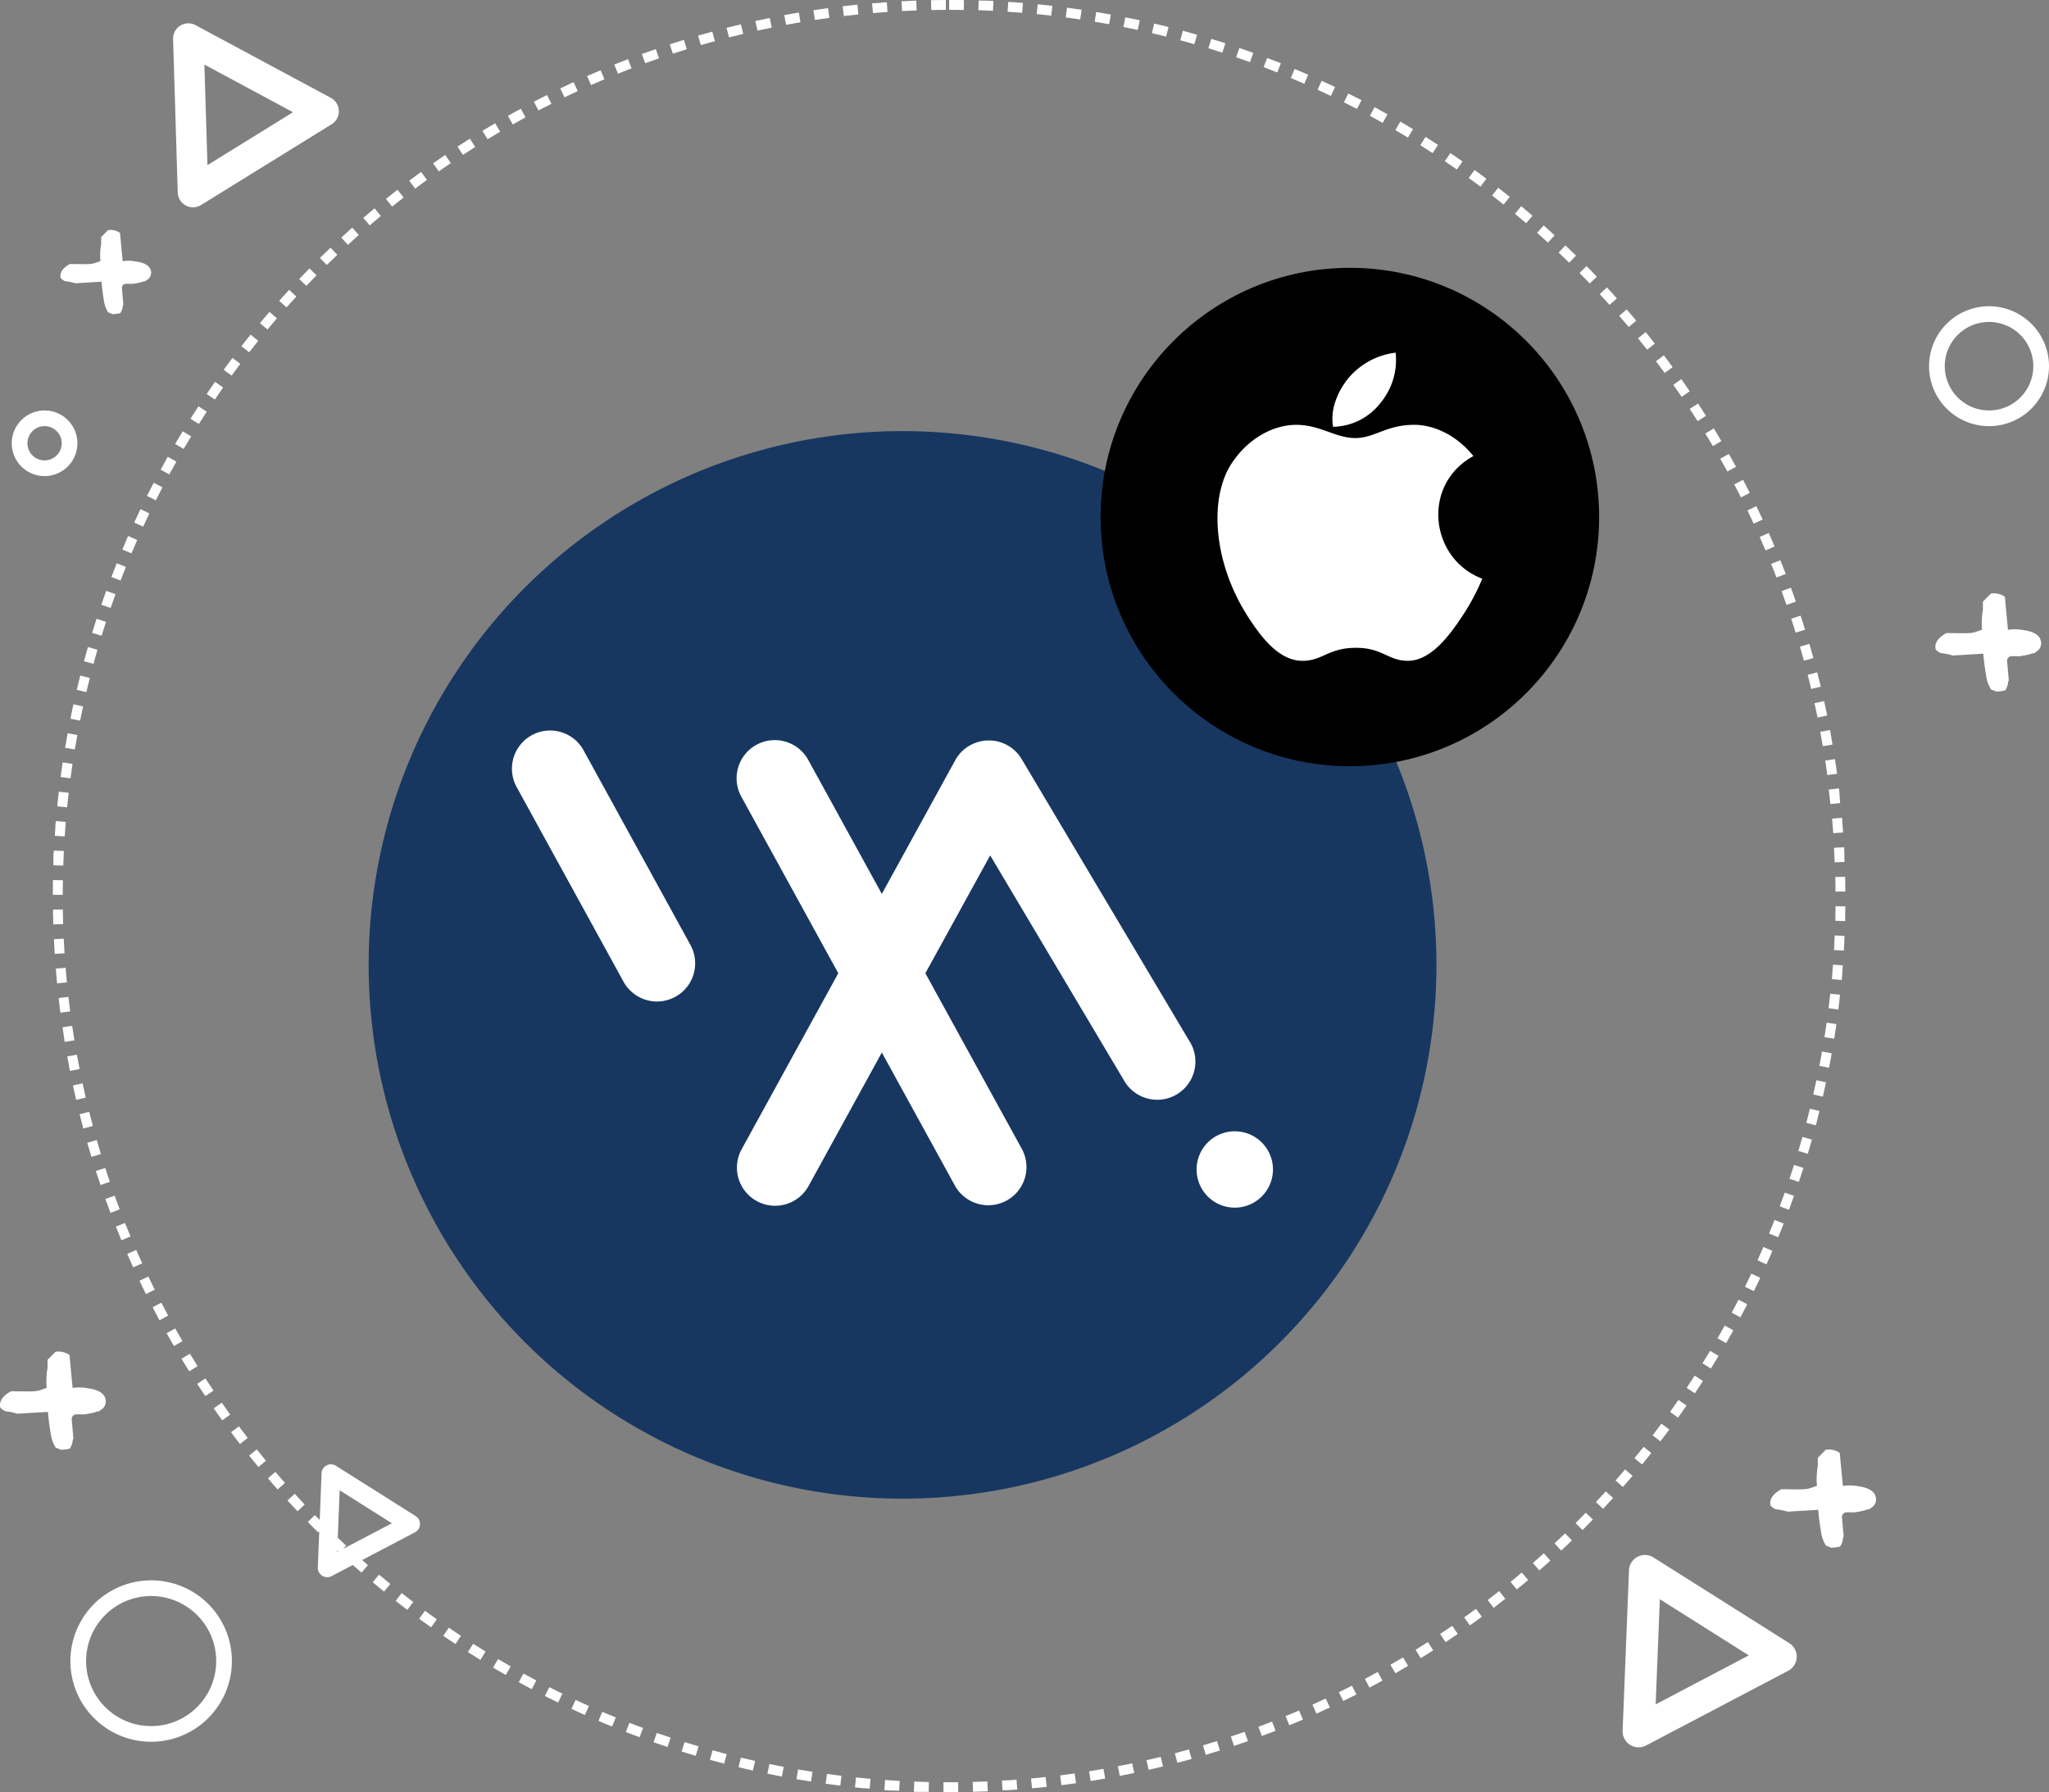 <svg xmlns="http://www.w3.org/2000/svg" width="416.074" height="364" viewBox="0 0 416.074 364"><rect x="0" y="0" width="416.074" height="364" fill="#808080" stroke="none"/><g transform="translate(-1225.26 -233)"><path d="M182,0h1.185c.025,0,.041,0,.066,0,.582,0,1.171.011,1.752.02l-.032,2C183.986,2.008,182.986,2,182,2V0Zm6,.1.558.019h.008l.089,0h0l.18.007.09,0h.016l.176.007.089,0h.019l.078,0h.01l.091,0h0l.086,0h.016l.077,0h.011l.183.008h0l.089,0h.008q.559.024,1.118.051l-.1,2c-.982-.048-1.979-.088-2.963-.12Zm5.993.292.093.006h0l.089.006h.006l.089.006h.018l.061,0,.043,0,.036,0,.051,0h.014q1.221.083,2.44.182l.049,0L196.824,2.6c-.981-.08-1.976-.153-2.959-.217Zm5.978.487.042,0,.027,0,.06.006h.01q1.426.141,2.846.3l-.228,1.987c-.978-.112-1.972-.218-2.953-.314Zm5.963.684q.882.116,1.762.24h.006l.088.012h0l.179.026.012,0,.082.012h.006l.831.121-.293,1.978c-.973-.144-1.961-.282-2.937-.41Zm5.935.879.016,0,.045.007q1.45.24,2.9.5l-.358,1.968c-.968-.176-1.952-.347-2.923-.508Zm5.9,1.075c.411.082.836.168,1.246.253l.014,0,.056.012.027.006.05.01.072.015.032.007.053.011.03.006.064.013.018,0,.177.037h0q.55.115,1.1.234l-.423,1.955c-.962-.208-1.94-.412-2.906-.6l.391-1.961Zm5.865,1.27c.527.123,1.06.251,1.585.378l.021.005.052.013.034.008.07.017.048.012.033.008.056.014.023.006.173.043h0l.815.2-.488,1.94c-.954-.24-1.924-.475-2.882-.7l.456-1.947Zm5.818,1.464q1.45.391,2.891.8l-.552,1.922c-.946-.272-1.908-.539-2.859-.8ZM235.221,7.9l.715.22.006,0,.078.024.013,0,.168.052.017.005.065.02.023.007.075.023.005,0,.08.025.025.008.057.018.027.008.069.022.014,0,.074.023.029.009.052.016.031.01.069.022.019.006.067.021.032.01.051.016.031.01.067.021.03.01.055.018.037.012.04.013.042.013.032.01.087.028.023.007.053.017.02.006.484.156-.616,1.9c-.937-.3-1.889-.6-2.83-.89Zm5.709,1.847q.663.227,1.325.459l.008,0,.166.058.022.008.056.02.031.011.049.017.069.025.027.009.052.019.019.007c.334.118.673.24,1.006.36l-.679,1.881c-.926-.334-1.867-.665-2.8-.983Zm5.643,2.035.014.005.064.025.011,0,.078.03.022.008.063.024.017.007.165.063.01,0,.078.03.005,0,.171.066,0,0,.522.2h0l.258.1.006,0,.17.066.007,0,.072.028.017.007.159.062.024.009.055.022.027.011.06.023.041.016.049.019.038.015.034.014.045.018.017.007.106.042.01,0,.062.024h0l.311.124-.741,1.858c-.915-.365-1.845-.727-2.766-1.076Zm5.574,2.222.815.343.018.007.053.022.016.007.1.041.023.01.045.019.032.013.042.018.042.018.058.025.041.017.039.017.038.016.038.016.068.029.035.015.039.017.039.017.037.016.039.017.065.028.042.018.031.013.046.02.022.01.17.073.009,0,.721.314-.8,1.832c-.9-.395-1.819-.787-2.727-1.167l.771-1.845Zm5.5,2.406q1.365.625,2.718,1.271l-.862,1.8c-.888-.424-1.793-.847-2.688-1.257ZM263.056,19c.35.174.7.352,1.051.528l.017.009.046.023.029.015.041.021.065.033.029.015.048.024.029.014.058.029.015.008.076.039.014.007.066.034.013.007.159.081.005,0,.077.039.006,0,.161.083.009,0,.075.039,0,0,.159.082.012.006.07.036.01.005.077.04.014.007.06.031.025.013.054.028.022.011.067.035.012.006-.921,1.775c-.874-.454-1.764-.906-2.645-1.345l.892-1.79Zm5.326,2.764c.878.474,1.759.959,2.627,1.448l-.98,1.744c-.858-.482-1.733-.964-2.6-1.432l.951-1.76Zm5.23,2.938.318.186.009.006.15.088.019.011.056.033.021.012.069.041.023.014.047.027.032.019.039.023.035.02.061.036.042.025.024.014.047.028.014.008.167.1h0c.472.28.936.559,1.405.843l-1.037,1.71c-.842-.51-1.7-1.021-2.55-1.517Zm5.131,3.11c.43.271.867.548,1.295.822h0l.166.107.012.008.052.033,0,0,.111.071h0l.05.032.016.01.154.1.014.009.048.031.016.011.152.1.016.01.049.032.01.006.161.1.008.005.191.125-1.092,1.675c-.825-.538-1.665-1.076-2.5-1.6l1.065-1.693Zm5.026,3.277.032.021.023.016.04.027.034.023.045.031.05.034.027.018.046.032.022.015.069.047,0,0,.067.046.015.011.063.043.008.005.074.05.007,0,.066.045.012.008.147.1.007,0,.066.045.011.008.144.1.015.01.058.04.015.011.069.047.016.011.052.036L285.1,32l.046.031.026.018.06.042.035.024.03.021.039.027.022.015.095.065h0l.053.036.007,0,.728.507-1.147,1.639c-.807-.565-1.629-1.13-2.445-1.681Zm4.915,3.44c.443.321.891.649,1.331.974h0l.219.162h0q.433.321.863.643l-1.2,1.6c-.788-.591-1.591-1.183-2.388-1.761Zm4.8,3.6q1.185.92,2.355,1.859l-1.252,1.56c-.768-.616-1.551-1.235-2.329-1.838Zm4.679,3.755q.791.656,1.574,1.321l.01.008.065.055.021.017.038.033.038.032.015.013.533.456-1.3,1.518c-.747-.641-1.51-1.285-2.268-1.914Zm4.553,3.907.183.162,0,0,.046.041.017.015.058.052.037.033.024.021.043.038.018.016.13.116.008.007.552.5,0,0,.2.182.013.012.054.049.012.011.061.055.02.018.04.037.026.024.038.035.047.042.029.026.038.035.018.016.512.468-1.351,1.474c-.726-.665-1.467-1.334-2.2-1.987l1.327-1.5Zm4.423,4.054.012.012.052.049.006.005q1.054,1,2.091,2.015l-1.4,1.429c-.7-.689-1.423-1.381-2.137-2.058Zm4.288,4.2.414.421.017.018.042.043.046.046.019.02.046.047.011.011q.752.768,1.5,1.545l-1.445,1.383c-.681-.711-1.377-1.427-2.069-2.127l1.422-1.406Zm4.148,4.335q1.019,1.1,2.02,2.218l-1.49,1.335c-.657-.733-1.329-1.471-2-2.194Zm4,4.469q.366.422.729.846l.009.01.057.066h0l.055.064.018.021.037.043.02.023.043.05.03.036.029.034.028.033.024.029.029.034.018.021.06.07.017.02.035.042.01.012.121.143.007.008c.191.226.381.45.571.677l-1.533,1.285c-.633-.754-1.28-1.514-1.925-2.258Zm3.855,4.6q.925,1.141,1.832,2.3h0l.038.048-1.574,1.234c-.607-.775-1.23-1.555-1.85-2.32l1.553-1.26Zm3.7,4.722,0,.006.047.063.019.026.028.038.026.034.021.028.061.081.006.008.036.047.009.012.16.212h0c.205.273.408.545.612.819l0,.006.112.151.012.017.032.043.016.022.05.067.023.031.023.032.029.039.019.026.048.065.006.009.046.062.01.013.328.446-1.613,1.182c-.582-.794-1.178-1.595-1.773-2.379Zm3.545,4.84.008.012.039.055.009.012.048.068.014.019.037.053.013.019.048.069v0l.047.067.013.018.04.056.01.015.049.07.007.01.041.059.014.02.04.057.009.013.048.069.011.016.039.056.012.018.1.14.011.016.039.056.011.016.049.07.005.008.044.063.012.017.044.063,0,.007.051.073,0,.007.046.067.007.01.1.148,0,0,.051.074v0q.266.385.53.772L330.742,80.6c-.555-.813-1.125-1.633-1.694-2.437Zm3.384,4.954q.232.352.462.7h0l.1.156,0,0,.046.071.006.009.1.148.008.012.042.065.006.01.1.148.008.013.044.068,0,.005.05.077v0l.046.071.007.011.1.151,0,.005.046.071,0,.007.1.152,0,.007.046.071,0,.005.049.077,0,0,.042.066.013.02.036.056.011.017.043.067.018.028.025.039.023.036.016.024.024.038-1.688,1.073c-.528-.831-1.071-1.669-1.612-2.491Zm3.219,5.063.328.538,0,.005.027.044.017.027.025.041.022.037.031.051.027.044.018.03.029.048.014.023.042.07.008.013.037.062.009.016.041.069,0,.005.047.078,0,0,.044.072.005.009.094.156v0l.287.479,0,0,.094.158,0,0,.044.074,0,.008.09.152.01.017.034.058.012.02.042.07.012.02.028.048.009.016-1.722,1.017c-.5-.848-1.015-1.7-1.53-2.542l1.705-1.045Zm3.05,5.166q.208.365.414.732l0,.005.041.073,0,.008.043.077,0,.008.036.064.013.023.032.057.01.017.04.071.013.024.027.049.016.029.028.05.017.03.034.061.015.028.026.046.015.028.039.07.005.01.036.066.011.019.035.063.006.011.044.079h0l.044.08,0,0q.2.368.406.738l-1.755.96c-.472-.864-.958-1.736-1.445-2.592Zm2.879,5.265.017.032.006.012c.352.67.695,1.333,1.039,2.008l0,.006.025.05.014.028.019.038.036.072,0,.009.038.075,0,0,.168.333-1.786.9c-.443-.879-.9-1.766-1.358-2.637Zm2.7,5.356.1.2.014.029.018.038.023.047.012.026.036.074.007.014.034.07,0,.008q.505,1.052,1,2.112l0,.01.032.068.005.012-1.814.841c-.414-.893-.842-1.8-1.271-2.682l1.8-.871Zm2.524,5.443q.228.514.453,1.029h0l.072.166.008.018.025.059.011.026.024.055.019.045.019.045.019.044.012.028.021.049,0,.009.078.182v0c.1.233.2.464.3.7h0l.027.063h0l.052.122,0,.006.021.049.012.028.012.027-1.841.781c-.384-.906-.781-1.822-1.181-2.721Zm2.342,5.524q.28.691.554,1.385l.005.013.064.162.007.019.024.061.009.024.024.061.008.021.028.07.013.033.017.044.014.037.019.047.021.055.016.042.016.042.013.035.016.042.014.035.029.074.013.033.017.043.013.033.017.044.016.041.025.065.013.035.016.042.014.037.015.04.026.068,0,.009-1.866.719c-.354-.918-.721-1.847-1.09-2.759Zm2.157,5.6.013.036.007.02.018.049.014.039.019.051.021.059.009.024.023.063.006.016.062.17v0q.191.528.38,1.057h0l.062.175v0l.029.082,0,.009.06.168,0,.013.024.069.006.018.028.081h0l.028.08.008.024.02.058.009.025.025.07.008.022.022.064.01.029.019.053.01.027.027.076.006.018.021.061,0,.013-1.889.657c-.323-.93-.659-1.87-1-2.794l1.878-.688Zm1.971,5.668.005.017.017.053.009.028.025.076.008.025.017.053.011.034.015.046.011.035.024.072.01.029.016.049.012.035.015.047.011.033.024.073.01.032.016.048.011.034.016.049.01.031.024.074.009.028.017.051.011.033.018.055.008.024.025.077.007.023.019.059.008.025.02.064.006.017.026.081,0,.015.022.068.006.02.054.168,0,.006.026.081,0,.008.084.264h0q.113.357.224.715l-1.91.594c-.292-.94-.6-1.89-.9-2.825l1.9-.625Zm1.781,5.728q.421,1.439.819,2.887l-1.928.53c-.261-.95-.534-1.91-.81-2.855Zm1.59,5.785q.373,1.451.723,2.911l-1.945.466c-.229-.957-.47-1.926-.715-2.879Zm1.4,5.836q.325,1.462.625,2.933l-1.959.4c-.2-.964-.405-1.94-.619-2.9Zm1.2,5.877.068.363,0,.008.031.17.006.035.008.044.008.043.006.033.032.174,0,.019.011.058,0,.016.034.189,0,.015.011.06,0,.015.033.185,0,.021.01.053,0,.027.009.052h0l.021.117.006.032.008.045.007.038.008.043.009.054.01.054.008.048.006.037.009.049.006.034.011.061.008.044.01.055.006.035.009.05.006.035.01.056.008.047.009.055.007.041.007.041.008.044.005.032.031.182v.008l.006.037-1.972.336c-.165-.971-.341-1.954-.522-2.922Zm1.007,5.915.027.179,0,.021.009.057.006.04.005.033q.2,1.316.38,2.638l-1.982.27c-.133-.975-.276-1.963-.425-2.936Zm.811,5.945q.022.184.044.368v.006l.021.176,0,.027.006.055,0,.036.005.046,0,.04.008.073.005.044,0,.038.005.045,0,.038.005.045,0,.031.01.092,0,.03.005.048,0,.036.005.046,0,.038.008.071.005.045,0,.042,0,.043,0,.041.005.046,0,.036.009.077,0,.033.006.051,0,.036.006.051,0,.033.009.078,0,.03.006.053,0,.039,0,.042,0,.044,0,.035.011.1,0,.017.006.061,0,.015c.018.167.035.336.053.5l-1.989.205c-.1-.979-.212-1.972-.329-2.949Zm.615,5.967q.04.465.078.931v.005l.014.176,0,.036,0,.043,0,.048,0,.024c.046.577.089,1.15.129,1.728l-2,.14c-.069-.983-.147-1.979-.232-2.96Zm.42,5.986c.018.327.034.658.05.986h0l0,.072h0l.01.2v.021l0,.055v.029l0,.05,0,.037,0,.076,0,.045,0,.039,0,.047,0,.038,0,.054v.031l0,.079,0,.035,0,.049,0,.039,0,.045,0,.042,0,.037,0,.1v.012l0,.063v.015q.014.346.027.693l-2,.075c-.037-.984-.082-1.981-.135-2.963Zm.224,6c0,.2.008.41.012.612,0,0,0,0,0,0v.31c0,.006,0,.016,0,.023v.076c0,.006,0,0,0,.008q.015.982.02,1.967l-2,.01c0-.985-.018-1.983-.039-2.967l2-.042Zm-1.97,5.982,2,.022q-.012,1.03-.035,2.057v.011l0,.084v.006l0,.181v.013l0,.074v.018l0,.084v0l0,.093v0l0,.086v.014l0,.08v.009q0,.092,0,.184l-2-.055C361.958,186.045,361.977,185.047,361.988,184.062Zm-.163,5.932,2,.087c-.01.237-.02.457-.032.694v.019l0,.058v.027l0,.073,0,.057v.03l0,.063v.021q-.048.979-.107,1.956l-2-.12C361.731,191.976,361.783,190.978,361.826,189.994Zm-.356,5.923,1.994.152-.01.134,0,.028,0,.048,0,.044,0,.037-.006.08,0,.02-.005.067,0,.024-.005.066,0,.021-.014.172,0,.024-.005.063,0,.026-.005.065,0,.022-.007.08,0,.035,0,.047,0,.044,0,.035,0,.05v0c-.049.589-.1,1.167-.155,1.754l-1.991-.185C361.311,197.894,361.395,196.9,361.47,195.917Zm-.549,5.91,1.988.218q-.041.371-.083.741v.01l-.031.269v.013l-.009.077,0,.013-.021.178v.011l-.009.08v.01l-.032.272v.005q-.077.65-.159,1.3l-1.984-.25C360.7,203.8,360.813,202.806,360.921,201.827Zm-.743,5.886,1.98.283v0l-.025.176,0,.024-.008.058,0,.032-.008.053-.008.053-.008.053-.007.049,0,.03-.008.053,0,.022q-.149,1.017-.309,2.029v.009l-.028.178-.006.037-.007.041-.007.046,0,.023-1.975-.316C359.889,209.676,360.038,208.689,360.177,207.714Zm-.937,5.859,1.969.348-.026.147,0,.013-.01.057,0,.025-.009.052-.005.03-.015.086-.006.036-.008.043-.007.041-.007.038-.012.068,0,.022-.013.07,0,.027-.011.063,0,.02-.032.175v.005l-.016.086v0q-.169.921-.347,1.84l-1.963-.381C358.887,215.524,359.069,214.542,359.241,213.572Zm-1.13,5.826,1.957.413q-.31,1.469-.644,2.929l-1.95-.446C357.692,221.336,357.907,220.361,358.11,219.4Zm-1.323,5.783,1.942.478q-.146.592-.3,1.183h0l-.045.177,0,.016-.016.064-.007.028-.014.056-.009.034-.017.066-.012.046-.008.031-.013.05-.006.023-.046.18,0,.013-.016.062v0l-.051.2,0,.011-.016.061,0,.009-.033.127v0l-.013.05-.008.032-.011.043-.013.05-.007.027-.021.081,0,.014-.021.08v0l-.024.09-1.934-.51C356.305,227.105,356.552,226.137,356.788,225.181Zm-1.514,5.737,1.925.542,0,.013-.047.167v0q-.383,1.353-.786,2.7l-1.916-.574C354.728,232.824,355.007,231.866,355.273,230.919Zm-1.7,5.684,1.906.606q-.455,1.432-.933,2.851l-1.9-.638C352.961,238.489,353.271,237.54,353.57,236.6Zm-1.891,5.623,1.885.669c-.336.946-.676,1.881-1.027,2.82l-1.873-.7C351.007,244.091,351.349,243.153,351.678,242.225Zm-2.078,5.559,1.862.731,0,.01-.022.055-.025.064-.011.028-.021.053-.007.018q-.239.605-.482,1.209l-.006.014-.021.052-.01.024-.031.076-.016.04-.013.033-.02.048-.011.027-.065.16,0,.009q-.175.431-.352.862l-1.849-.762C348.868,249.626,349.241,248.7,349.6,247.784Zm-2.261,5.486,1.836.793,0,0-.032.075-.007.016-.03.069-.005.012-.033.077-.01.022-.024.054-.013.03-.021.049-.019.045-.021.049-.019.044-.012.028-.021.049,0,.011-.078.178,0,.007q-.423.967-.856,1.926l-1.823-.823C346.547,255.087,346.95,254.173,347.34,253.27Zm-2.441,5.408,1.809.853c-.2.432-.413.871-.62,1.3l-.011.024-.021.044-.024.051-.018.038-.027.055-.012.024-.031.063-.005.011q-.264.546-.532,1.091h0l-1.795-.883C344.046,260.467,344.479,259.568,344.9,258.677ZM342.28,264l1.78.912-.19.369,0,0-.082.158-.018.035-.018.035-.024.046-.013.026-.038.073-.008.016-.033.064-.008.015-.083.159v0q-.433.831-.873,1.657l-1.764-.942C341.368,265.762,341.831,264.878,342.28,264Zm-2.794,5.234,1.749.971q-.2.364-.405.726l-.015.027-.023.042-.02.036-.007.013-.059.105,0,0q-.468.831-.945,1.658l-1.732-1C338.516,270.966,339.008,270.1,339.486,269.236Zm-2.966,5.14,1.716,1.028q-.527.88-1.064,1.753l-.012.019-.035.056-.012.019-.038.062-.026.042-.013.021-.364.587-1.7-1.056C335.495,276.073,336.015,275.221,336.52,274.376Zm-3.133,5.039,1.681,1.084q-.813,1.261-1.647,2.508l-1.663-1.111C332.306,281.077,332.854,280.243,333.387,279.415Zm-3.3,4.934,1.644,1.139-.421.605-.014.02-.034.048-.032.046-.024.035-.032.046-.009.013c-.386.551-.769,1.092-1.161,1.639l-1.625-1.165C328.955,285.974,329.53,285.158,330.09,284.349Zm-3.458,4.822,1.606,1.192q-.458.618-.923,1.233l-.011.015-.033.043-.02.026-.041.054-.033.043-.018.024-.038.05-.012.016q-.338.446-.679.89l-1.586-1.218C325.444,290.759,326.045,289.962,326.632,289.172Zm-3.614,4.706,1.566,1.244c-.223.281-.451.566-.676.846l0,0-.118.147-.012.014-.032.039-.02.025-.029.036-.044.055-.019.023-.037.045-.017.021-.045.056-.007.008q-.412.509-.828,1.015l-1.545-1.27C321.778,295.425,322.405,294.648,323.018,293.878Zm-3.767,4.585,1.524,1.295q-.425.5-.853,1h0l-.057.066-.007.008-.115.133-.012.013-.046.053-.013.015-.056.065-.006.007-.047.054-.021.024-.036.042-.019.022-.05.057-.024.027-.029.034-.027.031-.027.031-.047.054-.027.031-.029.033-.024.027-.029.034-.027.031-.048.055-.024.028-.03.035-.023.026-.03.034-.046.053-.027.031-.028.032-.026.03-.031.035-.019.021-1.5-1.32C317.961,299.969,318.613,299.213,319.25,298.463Zm-3.915,4.459,1.481,1.344c-.26.286-.524.575-.785.86l0,0-.12.13-.025.027-.027.03-.038.041-.016.017-.057.062-.009.01-.055.059,0,0q-.445.481-.893.959l-1.459-1.368C314,304.385,314.674,303.651,315.335,302.922Zm-4.059,4.329,1.436,1.392q-.424.437-.851.872h0l-.124.126-.016.017-.043.044-.018.019-.054.055-.024.024-.033.033-.029.029-.028.029-.064.065-.012.012-.04.04-.014.014-.184.186,0,0-.567.569-1.413-1.415C309.89,308.669,310.591,307.958,311.276,307.251Zm-4.2,4.193,1.39,1.438,0,0-.063.061-.007.007-.053.051-.018.017-.049.047-.013.012-.057.055-.024.023-.036.035-.026.025-.039.037-.038.036-.036.035-.029.027-.03.029-.031.029-.039.037-.044.042-.026.025-.033.032-.025.024-.075.072-.007.006-.039.037-.019.018-.037.035-.019.018-.075.071-.011.01-.042.04-.012.011-.14.133,0,0-.049.046h0q-.464.44-.93.876l-1.366-1.461C305.645,312.816,306.369,312.129,307.077,311.444Zm-4.334,4.054,1.342,1.483q-.728.659-1.464,1.31l-.006.006-.133.118-.012.011-.051.045-.018.016-.062.055-.007.006-.054.047-.026.023-.036.032-.028.025-.042.037-.049.043-.02.018-.041.036-.012.011-.179.157-1.318-1.5C301.267,316.822,302.013,316.159,302.743,315.5Zm-4.465,3.909,1.293,1.526-.565.476-.017.014-.052.044-.019.016-.053.044-.034.029-.025.021-.04.033,0,0-.1.084,0,0-.05.041-.005,0c-.245.2-.481.4-.727.6l-.008.007-.047.039-.01.008-.085.07-.015.012-.038.031-.026.022-.035.029-.035.029-.046.038-.037.031-.029.023-.039.032-.025.021-.061.05-.016.013-.049.04-.011.009L296,321.307C296.76,320.683,297.527,320.044,298.278,319.407Zm-4.59,3.761,1.242,1.568-.189.15h0l-.051.04-.015.012-.061.048-.043.034-.022.017-.051.04-.014.011-.142.111,0,0-.586.458-.009.007-.064.049-.007.006-.069.054-.01.008-.056.043-.021.016-.049.038-.02.016-.059.046-.032.025-.031.024-.036.028-.022.017-.084.065-.008.006-.047.037-.012.009-.555.426-1.216-1.588C292.129,324.393,292.916,323.78,293.688,323.168Zm-4.711,3.608,1.19,1.608q-.527.39-1.057.777h0l-.149.108-.007.005-.062.045-.017.012-.058.042-.012.009-.065.047-.024.018-.043.031-.029.021-.045.032-.047.034-.033.024-.037.027-.029.021-.038.027-.013.009-.083.06-.024.017-.04.029-.023.017-.091.065,0,0-.045.032-.018.013-.045.033-.011.008-.1.069-.008.006-.048.035-.014.01-.11.079-1.163-1.627C287.378,327.949,288.185,327.362,288.977,326.776Zm-4.827,3.452,1.136,1.646q-.591.408-1.186.812l-.007,0-.1.068-.008.006-.039.027-.031.021-.034.023-.052.035-.018.012-.064.043-.02.013-.057.039-.013.009-.073.049h0l-.072.048-.012.008-.068.046-.005,0-.075.05-.006,0-.067.045-.013.009-.071.048h0l-.069.046-.025.017-.042.028-.032.022-.028.019-.193.129-1.109-1.664C282.513,331.348,283.339,330.787,284.15,330.228Zm-4.938,3.291,1.082,1.682-.387.248-.017.011-.055.035-.02.013-.067.043-.025.016-.045.029-.029.019-.044.028-.026.017-.064.041-.029.019-.042.027-.029.018-.055.035-.023.015-.059.037-.023.015-.054.034-.017.011-.073.046,0,0-.071.045-.012.007q-.631.4-1.266.792l-1.054-1.7C277.539,334.584,278.383,334.051,279.212,333.519Zm-5.043,3.126,1.026,1.717-.078.047-.005,0-.236.14-.006,0-.158.094h0l-.076.045-.005,0-.156.093-.007,0-.071.042-.009.005-.077.046h0l-.071.042-.019.011-.059.035-.016.009-.071.042-.022.013-.051.03-.027.016-.046.027-.036.021-.055.032-.036.021-.034.02-.04.023-.024.014-.087.051-.015.009-.048.028-.018.01c-.306.179-.62.36-.927.537l-1-1.734C272.462,337.655,273.323,337.15,274.168,336.645Zm-5.144,2.959.968,1.75-.007,0q-1.308.724-2.629,1.427l-.939-1.766C267.286,340.556,268.163,340.08,269.024,339.6Zm-5.238,2.786.91,1.781-.45.229-.011.005-.158.08-.029.015-.04.02-.04.02-.031.015-.071.036-.022.011-.055.028-.023.012-.07.035,0,0-.08.04-.008,0-.073.037-.009,0-.164.082h0q-.671.336-1.344.666l-.88-1.8C262.017,343.285,262.909,342.838,263.786,342.39ZM258.458,345l.851,1.81c-.906.426-1.811.842-2.725,1.253l-.82-1.824C256.66,345.838,257.567,345.421,258.458,345Zm-5.411,2.434.79,1.837q-.471.2-.944.4l-.014.006-.064.027-.024.01-.061.026-.031.013-.056.024-.038.016-.037.015-.042.018-.026.011-.088.037-.022.009-.048.02-.026.011-.161.067-.022.009-.048.02-.028.012-.151.063-.035.014-.039.016-.042.017-.034.014-.07.029-.029.012-.051.021-.027.011-.067.028-.01,0-.079.033-.016.007-.069.029-.011,0-.256.105-.759-1.85C251.222,348.212,252.142,347.825,253.047,347.436Zm-5.489,2.253.729,1.862h0l-.078.031-.03.012-.043.017-.041.016-.029.011-.1.039-.008,0-.057.022-.013,0-.251.1,0,0-.186.072-.007,0-.058.022-.014.005-.168.065-.026.01-.045.017-.031.012-.044.017-.067.026-.035.013-.045.017-.033.013-.054.021-.022.008-.077.029-.019.007-.065.025-.019.007-.077.029h0l-.083.032-.012,0-.07.027-.016.006-.16.061-.022.008-.059.022-.025.009-.063.024-.038.014-.048.018-.043.016-.028.011-.384.143-.7-1.874C245.709,350.4,246.641,350.048,247.558,349.689ZM242,351.759l.666,1.886q-.7.249-1.412.492l-.006,0-.086.03h0l-.074.025-.029.01-.05.017-.033.011-.055.019-.06.021-.028.01-.05.017-.021.007-.929.314-.635-1.9C240.125,352.412,241.069,352.087,242,351.759Zm-5.625,1.884.6,1.907-.049.016-.006,0c-.933.3-1.874.584-2.813.864l-.572-1.917C234.478,354.233,235.433,353.94,236.371,353.643Zm-5.686,1.7.54,1.926c-.85.238-1.712.473-2.567.7l-.031.008-.041.011-.063.017-.014,0-.088.023h0l-.089.023-.508-1.935C228.775,355.866,229.738,355.6,230.685,355.339Zm-5.739,1.506.475,1.943q-1.455.356-2.92.689l-.443-1.95C223.018,357.309,223.99,357.079,224.946,356.845Zm-5.785,1.315.411,1.957c-.41.086-.827.172-1.238.255h0l-.067.014h0l-.109.022-.033.007-.04.008-.047.009-.031.006-.079.016h0l-.091.018h0q-.6.119-1.2.234l-.378-1.964C217.219,358.559,218.2,358.362,219.161,358.16Zm-5.828,1.123.346,1.97q-1.475.259-2.958.494l-.313-1.975C211.38,359.617,212.364,359.453,213.333,359.283Zm-5.86.929.281,1.98q-1.484.21-2.975.4l-.248-1.985C205.509,360.482,206.5,360.35,207.474,360.212Zm-5.888.735.215,1.988q-1.069.116-2.141.219h-.011l-.071.007-.029,0-.056.005-.032,0-.048,0-.087.008h-.016l-.067.006h0l-.429.04-.182-1.992C199.614,361.152,200.608,361.053,201.586,360.947Zm-5.911.542.15,1.994-.271.02-.028,0-.051,0-.041,0-.036,0-.187.013h-.005l-.07.005h0l-.94.065h0l-.212.014h-.006l-.057,0-.028,0-.05,0-.037,0-.044,0-.079,0-.026,0-.061,0-.027,0-.07,0h-.014l-.652.039-.117-2C193.7,361.629,194.694,361.562,195.675,361.488Zm-5.923.348.085,2-.741.03h-.026l-.094,0-.041,0-.191.007h0c-.632.023-1.272.043-1.907.06l-.052-2C187.77,361.912,188.768,361.878,189.752,361.836Zm-5.932.155.02,2h-1.914c-.362,0-.73,0-1.091,0l.013-2c.383,0,.771,0,1.153,0C182.6,362,183.216,362,183.82,361.991Zm-8.907-.128c.984.038,1.983.069,2.968.091l-.045,2h-.114l-.1,0-.087,0-.084,0-.08,0h-.03l-.091,0h-.086l-.058,0h-.043l-.1,0-.087,0-.085,0-.079,0h-.032l-.09,0-.086,0-.058,0h-.032l-.109,0-.086,0-.056,0h-.028l-.1,0-.066,0h-.029l-.06,0h-.026l-.077,0h-.009l-.1,0-.07,0h-.021l-.077,0h-.008l-.182-.007H175.3l-.088,0h0l-.373-.014Zm-5.924-.326c.981.07,1.977.133,2.96.187l-.11,2-.468-.026h0l-.087-.005h-.008l-.178-.01h-.019l-.067,0h-.025l-.067,0H170.9l-.085-.005h-.022l-.062,0-.032,0-.057,0-.027,0-.078,0h-.017l-.073,0-.028,0-.059,0-.028,0-.069,0h-.016l-.086-.005h-.019l-.07,0h-.021l-.07,0h-.018l-.177-.012h-.011l-.083-.006h-.006l-.838-.058Zm-5.912-.52c.979.1,1.972.2,2.953.284l-.175,1.992-.831-.075-.024,0-.06-.006-.03,0-.062-.006-.052,0-.046,0-.047,0-.034,0-.05,0-.026,0-.185-.018-.017,0-.062-.006h-.012l-.2-.02h-.006l-.066-.006h-.009l-.28-.028h0l-.88-.09Zm-5.891-.714c.975.134,1.966.263,2.944.381l-.24,1.986-.035,0-.047-.006-.029,0-.067-.008-.013,0q-1.4-.171-2.785-.362Zm-5.862-.907c.97.167,1.954.327,2.927.478l-.306,1.977c-.988-.153-1.977-.314-2.96-.483Zm-5.832-1.1c.964.2,1.943.392,2.91.574l-.371,1.965-.092-.017h0q-1.429-.271-2.85-.563ZM139.7,357c.957.231,1.93.456,2.892.671l-.436,1.952q-1.466-.327-2.924-.679Zm-5.743-1.484c.948.262,1.912.52,2.865.766l-.5,1.936c-.971-.251-1.933-.508-2.9-.775Zm-5.693-1.675c.94.294,1.895.583,2.839.861l-.564,1.919-.267-.079-.009,0-.07-.021-.023-.007-.062-.018-.044-.013-.048-.014-.046-.014-.027-.008-.053-.016-.006,0-.2-.058h0c-.676-.2-1.345-.407-2.018-.617Zm-5.633-1.863c.929.325,1.875.646,2.809.955l-.628,1.9q-1.218-.4-2.429-.822l-.026-.009-.044-.015-.075-.026-.008,0-.082-.029h0l-.177-.062Zm-5.568-2.049c.918.355,1.852.708,2.775,1.047l-.691,1.877q-.79-.291-1.576-.588l-.011,0-.168-.064-.006,0-.077-.029-.013,0-.079-.03h0l-.083-.032-.011,0-.07-.027-.018-.007L116.87,352l-.014-.005-.07-.027-.014-.005-.165-.063-.011,0-.073-.028-.012,0-.165-.064,0,0Zm-5.5-2.233c.906.386,1.828.769,2.74,1.139l-.753,1.853-.663-.271-.006,0-.054-.022-.023-.01-.049-.02-.024-.01-.08-.033-.036-.015-.04-.017-.038-.016-.038-.016-.067-.028-.037-.015-.038-.016-.04-.017-.036-.015-.075-.031-.029-.012-.047-.02-.025-.01-.05-.021-.015-.006-.178-.074h0c-.362-.151-.716-.3-1.077-.454Zm-5.419-2.414c.892.415,1.8.829,2.7,1.229l-.814,1.827-.6-.267,0,0-.08-.036-.029-.013-.04-.018-.049-.022-.012-.006c-.646-.291-1.276-.58-1.918-.879Zm-5.338-2.592c.878.445,1.773.888,2.658,1.318l-.874,1.8q-1.349-.655-2.686-1.332h0Zm-5.249-2.767c.863.474,1.742.946,2.613,1.405l-.933,1.769q-.5-.262-.993-.527h0l-.161-.086-.011-.006-.064-.034-.019-.01-.065-.035-.018-.009-.063-.034-.03-.016-.042-.023-.034-.018-.041-.022-.068-.036-.022-.012-.051-.027-.013-.007c-.313-.169-.634-.344-.946-.515ZM90.4,336.985c.847.5,1.71,1,2.565,1.491l-.991,1.737-.011-.006q-.806-.46-1.606-.927l-.011-.006-.074-.043-.02-.011-.049-.028-.037-.022-.026-.015-.76-.448Zm-5.055-3.108c.83.529,1.676,1.059,2.515,1.575l-1.047,1.7q-1.279-.786-2.543-1.592Zm-4.95-3.272c.812.556,1.64,1.114,2.461,1.656l-1.1,1.668-.619-.411-.016-.01-.054-.036-.022-.014-.062-.041-.03-.02-.041-.027-.035-.024-.03-.02-.14-.094-.02-.014-.048-.032-.008-.005-.162-.109,0,0c-.4-.271-.8-.54-1.2-.814Zm-4.84-3.434c.794.583,1.6,1.167,2.406,1.737l-1.157,1.631c-.5-.353-1-.71-1.489-1.068l-.013-.01-.045-.032-.021-.015-.047-.034-.051-.037-.031-.022-.04-.029-.027-.019-.053-.039-.013-.009-.069-.05-.011-.008-.065-.048-.006,0-.452-.331Zm-4.724-3.591c.774.609,1.564,1.219,2.348,1.815l-1.21,1.592c-.385-.293-.768-.586-1.151-.882h0l-.161-.125h0l-.052-.04-.005,0-.15-.116-.014-.011-.045-.035-.015-.011L70.3,325.7l-.018-.014-.04-.031-.024-.019-.038-.03-.04-.031-.04-.031-.043-.034-.024-.019-.05-.039-.015-.012-.068-.053-.006,0-.068-.054,0,0-.22-.173Zm-4.6-3.744c.754.634,1.523,1.27,2.287,1.891l-1.262,1.552q-.764-.621-1.52-1.25h0l-.212-.176-.007-.006-.139-.116-.006,0-.063-.053-.008-.007-.134-.112-.015-.012L65.1,321.5l-.012-.01-.065-.054-.014-.012-.05-.042-.011-.009Zm-4.479-3.893c.732.658,1.481,1.319,2.224,1.965l-1.312,1.509q-.845-.734-1.68-1.478l-.021-.019-.04-.036-.026-.023-.049-.043-.047-.042-.012-.01-.374-.335ZM57.4,311.906c.71.682,1.436,1.367,2.158,2.037L58.2,315.409l-.137-.127,0,0L58,315.225l-.017-.016-.045-.042-.019-.018-.054-.051-.029-.027-.029-.027-.034-.032-.02-.019-.069-.065-.017-.016-.038-.035-.02-.019-.124-.116-.02-.019-.036-.034-.024-.022-.053-.049-.034-.032-.027-.026-.035-.033-.025-.024-.055-.052-.009-.008-.056-.053-.017-.016-.053-.05-.007-.007q-.51-.482-1.016-.968Zm-4.214-4.178c.688.7,1.391,1.413,2.09,2.106l-1.408,1.42-.2-.2,0,0-.2-.2,0,0-.13-.13,0,0-.064-.064h0l-.13-.13,0,0-.194-.195,0,0-.128-.129-.007-.007-.059-.059,0,0L52.615,310l-.008-.008-.06-.06,0,0-.064-.065,0,0-.056-.056-.013-.013-.058-.059,0,0-.058-.059-.019-.02-.04-.041-.021-.021-.051-.052-.024-.024-.036-.036-.029-.03-.025-.026-.123-.126-.008-.008-.155-.159Zm-4.075-4.314c.664.727,1.344,1.458,2.02,2.174l-1.454,1.374-.539-.573-.018-.019-.034-.036-.028-.03-.04-.043-.038-.041-.019-.021-.045-.048-.012-.013-.124-.133h0q-.414-.445-.825-.892l-.005-.006-.052-.057-.013-.014-.055-.059-.024-.026-.027-.03-.036-.039-.009-.01-.1-.107Zm-3.932-4.445c.64.748,1.3,1.5,1.948,2.239l-1.5,1.325c-.339-.383-.682-.774-1.018-1.161l-.014-.016-.033-.038-.026-.03-.03-.035-.046-.053-.016-.019-.044-.051-.01-.012q-.367-.423-.731-.849ZM41.4,294.4c.615.768,1.245,1.543,1.873,2.3l-1.541,1.275c-.61-.736-1.205-1.467-1.8-2.214l-.009-.012-.035-.043-.031-.039-.015-.019Zm-3.632-4.693c.59.788,1.194,1.583,1.8,2.361l-1.582,1.224-.042-.055,0,0-.032-.042-.018-.024-.029-.038-.029-.038-.034-.044-.031-.04-.022-.029-.031-.041-.019-.025-.049-.063-.013-.016-.04-.052-.015-.019-.046-.06-.005-.007-.054-.07-.007-.009-.048-.063-.007-.01L37.3,292.4l-.006-.008-.052-.068,0,0-.111-.145-.005-.007-.11-.144,0,0-.05-.065-.008-.01-.105-.139-.011-.015-.042-.056-.012-.016-.05-.066-.014-.019-.035-.046-.022-.029-.025-.033-.1-.138-.007-.009-.36-.479ZM34.29,284.9c.563.807,1.141,1.621,1.718,2.419l-1.621,1.171-.006-.008-.038-.052-.032-.044-.021-.03-.03-.041-.015-.021-.107-.149-.006-.008-.038-.052h0l-.116-.162,0-.007-.112-.157-.006-.009-.033-.046-.014-.02-.095-.133-.025-.035-.022-.031-.032-.045-.015-.021-.048-.068-.009-.012-.044-.062-.007-.01q-.433-.609-.861-1.223Zm-3.316-4.922c.537.825,1.088,1.658,1.638,2.475l-1.659,1.117-.012-.018-.03-.045-.015-.022-.047-.07,0-.007-.045-.067-.007-.01q-.756-1.126-1.5-2.264Zm-3.152-5.027c.509.842,1.032,1.693,1.555,2.527l-1.695,1.062q-.8-1.27-1.572-2.555Zm-2.984-5.129c.481.859.976,1.726,1.471,2.577L24.581,273.4q-.754-1.3-1.487-2.605Zm-2.813-5.224c.452.874.918,1.757,1.385,2.624l-1.761.948c-.2-.368-.4-.741-.593-1.111v0l-.094-.177,0-.006-.028-.054-.009-.016-.084-.159-.012-.022-.024-.045-.015-.029-.035-.067-.02-.038-.019-.035-.021-.04-.017-.033-.03-.057-.015-.029-.029-.056-.014-.027-.029-.055-.009-.017-.04-.078v0l-.041-.079,0-.007-.214-.413Zm-2.639-5.314c.423.889.859,1.786,1.3,2.668l-1.791.89h0l-.041-.082,0-.007-.034-.069-.009-.018-.032-.065-.006-.013-.036-.073-.012-.025-.025-.05-.014-.028-.027-.054-.017-.034-.027-.056-.017-.034-.019-.039-.018-.036-.022-.046-.026-.054-.019-.039-.019-.039-.017-.035-.019-.038-.022-.045-.029-.059-.016-.033-.02-.041-.015-.031-.044-.091-.006-.013-.021-.043-.015-.03-.021-.043-.014-.029-.035-.071-.016-.034-.02-.041-.016-.033-.02-.04-.017-.036-.03-.063-.019-.039-.018-.038L18,261.008l-.017-.035-.032-.066-.014-.029-.022-.045-.017-.036-.02-.041-.016-.033-.033-.068-.014-.029-.022-.046-.015-.032-.023-.048-.013-.027-.034-.071-.013-.026-.024-.049-.014-.03-.026-.055-.009-.02-.034-.072,0-.009Zm-2.462-5.4c.394.9.8,1.814,1.209,2.71l-1.82.83c-.239-.524-.477-1.052-.711-1.579l-.009-.021-.02-.046-.015-.034-.017-.039-.031-.071-.01-.022-.027-.061-.007-.017q-.188-.425-.374-.852ZM14.644,248.4c.363.915.739,1.839,1.118,2.748l-1.846.769q-.576-1.383-1.13-2.779Zm-2.1-5.551c.333.926.678,1.863,1.026,2.784l-1.871.707q-.53-1.4-1.037-2.815Zm-1.913-5.617c.3.937.616,1.885.933,2.817l-1.893.645q-.362-1.064-.712-2.134v0l-.029-.088h0l-.058-.177v0l-.028-.086v0l-.057-.176v0l-.057-.176Zm-1.725-5.677c.27.946.553,1.9.839,2.845l-1.914.581-.142-.47v0l-.03-.1-.012-.04-.01-.033-.017-.055-.007-.022q-.321-1.073-.629-2.152Zm-1.536-5.733c.239.955.489,1.922.744,2.873l-1.932.518q-.388-1.448-.753-2.905Zm-1.344-5.778c.207.962.425,1.936.648,2.9l-1.948.453q-.339-1.459-.655-2.928Zm-1.152-5.821c.175.968.361,1.949.552,2.914l-1.962.388q-.081-.411-.161-.822l0-.013-.013-.069,0-.024-.013-.067-.01-.052-.007-.037-.01-.055,0-.017c-.114-.6-.224-1.19-.333-1.791Zm-.959-5.857c.143.975.3,1.962.455,2.934l-1.974.323-.029-.179,0-.012-.013-.081v-.008l-.014-.087,0-.017-.011-.066,0-.029-.009-.055-.005-.031-.012-.077-.005-.033-.008-.048-.006-.039-.007-.045-.006-.038-.008-.05-.01-.063-.007-.043-.007-.043-.006-.037-.007-.046-.005-.033-.014-.089,0-.029-.008-.049-.005-.032-.008-.05,0-.024-.028-.18,0-.022-.009-.058,0-.015-.03-.2v-.007c-.054-.353-.106-.7-.158-1.053Zm-.765-5.883c.111.978.231,1.969.358,2.945l-1.983.258q-.133-1.019-.254-2.042v-.007l-.01-.085v-.006l-.01-.087,0-.026-.006-.054,0-.042,0-.034c-.023-.2-.046-.4-.068-.594Zm-.571-5.907c.079.981.167,1.975.261,2.954l-1.991.192-.026-.275,0-.022-.005-.057,0-.043,0-.034c-.058-.617-.113-1.23-.165-1.848v-.008l-.005-.066v-.016l-.007-.082-.005-.061,0-.02-.006-.077v-.006q-.015-.186-.03-.372ZM2.2,190.658c.047.985.1,1.982.165,2.965l-2,.127-.005-.083,0-.025,0-.054,0-.039,0-.03c-.058-.924-.108-1.838-.152-2.766Zm-.184-5.93c.015.985.038,1.983.068,2.966l-2,.062c-.031-1-.054-2-.069-3ZM.028,178.752l2,.035c-.017.985-.027,1.984-.028,2.97l-2,0c0-.141,0-.274,0-.415,0,0,0,0,0,0,0-.067,0-.14,0-.208,0,0,0-.008,0-.012v-.056c0-.009,0-.018,0-.027v-.054q0-.014,0-.029c0-.018,0-.034,0-.053v-.016c0-.037,0-.069,0-.106,0-.011,0-.022,0-.034v-.05c0-.011,0-.021,0-.032s0-.033,0-.052,0-.018,0-.026c0-.061,0-.124,0-.185v-.1c0-.067,0-.139,0-.206v0c0-.024,0-.042,0-.067v-.012c0-.024,0-.042,0-.067v0c0-.073,0-.142,0-.215,0,0,0,0,0,0v-.068s0-.007,0-.01c0-.092,0-.184,0-.276v-.1c0-.018,0-.037,0-.056s0-.02,0-.03v-.131c0-.006,0-.026,0-.032v-.083Q.027,178.842.028,178.752Zm.2-5.994,2,.1c-.049.982-.091,1.979-.124,2.962l-2-.067v-.024l0-.054v-.031l0-.06v-.025l0-.086v0l0-.082v-.023l0-.066v-.022l0-.078v-.009l0-.088v-.014l0-.072v-.023l0-.069V174.9l0-.087v-.005l0-.08v-.024l0-.061v-.029l0-.067v-.018l0-.084v-.026l0-.06v-.031l0-.056v-.031l0-.082v-.016l0-.069v-.032l0-.055v-.031l0-.062v-.024l0-.084v-.019l0-.066v-.027l0-.066v-.019l.008-.178v-.008l0-.086v0Q.217,173.037.231,172.758Zm.4-5.989,1.993.165c-.081.981-.156,1.976-.221,2.959l-2-.133.016-.242v-.007l0-.06,0-.03,0-.048.005-.078v-.016l.005-.073v-.019l.005-.075V169.1l.019-.274v0q.01-.139.02-.278v0l.007-.09v0l.013-.182v-.013l.006-.074v-.018l.006-.077v-.011l.006-.085,0-.024,0-.058,0-.036,0-.048,0-.038,0-.048.006-.074,0-.033,0-.051,0-.028,0-.055v-.016l.015-.192,0-.019,0-.059v-.017L.609,167l0-.023,0-.053,0-.032,0-.047,0-.05,0-.029Zm.593-5.97,1.987.23c-.113.978-.22,1.971-.318,2.952l-1.99-.2v-.012l.007-.068,0-.018.008-.084,0-.022.006-.063,0-.029.006-.058,0-.028.008-.083,0-.016.007-.068,0-.033.005-.052,0-.034.006-.056,0-.043.007-.064,0-.035.005-.049,0-.037L1,162.78l0-.031.008-.078,0-.035.005-.05,0-.035.006-.052,0-.032.009-.08,0-.021.007-.064,0-.03.007-.061,0-.024.019-.173,0-.015.008-.075,0-.015Q1.157,161.354,1.222,160.8Zm.789-5.946,1.978.3c-.145.973-.285,1.961-.414,2.936l-1.983-.263,0-.037.005-.039.005-.041.006-.046,0-.037.008-.06,0-.026.01-.077,0-.028.008-.06,0-.026.01-.073,0-.011.012-.088v-.011l.011-.078,0-.014.037-.27v0q.083-.6.171-1.2h0l.04-.273,0-.013.011-.073,0-.02.013-.085v0l.011-.077.006-.039.006-.04L2,154.925l0-.023.007-.048ZM3,148.933l1.967.361c-.178.968-.35,1.951-.512,2.923l-1.973-.328c.137-.82.277-1.632.425-2.449l0-.012.011-.06,0-.017.017-.1.006-.035.007-.037.009-.049.006-.031.013-.073v-.006Zm1.181-5.882,1.954.426c-.21.962-.414,1.939-.608,2.9l-1.961-.394q.083-.412.167-.823l0-.014.015-.071,0-.021.016-.076,0-.009.017-.08.006-.031.011-.051.007-.033.011-.053.009-.042.013-.063.008-.038.009-.043.008-.04.009-.045.009-.043.014-.066.008-.04.009-.042.008-.039.009-.045.008-.039.015-.071.008-.039.009-.042.009-.042.009-.041L4,143.865l.015-.07.01-.045.008-.036.009-.044.008-.037.01-.045v-.007l.024-.113.006-.027.011-.052.005-.025.04-.187v-.007l.014-.064,0-.008Zm1.375-5.84,1.939.491c-.241.954-.478,1.923-.7,2.881l-1.947-.458q.328-1.391.676-2.773l.007-.027.011-.045.011-.044.006-.024Zm1.569-5.792,1.922.555c-.273.946-.542,1.907-.8,2.858l-1.931-.523.01-.036v-.005l.017-.064.019-.07.007-.024.017-.064,0-.017Q6.745,132.72,7.121,131.42Zm1.759-5.735,1.9.618c-.3.936-.6,1.888-.894,2.829l-1.912-.587.007-.023L8,128.469l.01-.033.015-.049.01-.033.022-.071.009-.028.016-.053.011-.035.015-.048.01-.033.022-.069.01-.034.015-.05.011-.034.015-.047.011-.034.022-.072.01-.034.014-.044.012-.039.013-.042.012-.038.021-.067.013-.041.013-.04.012-.039.013-.041.012-.04.022-.07.011-.036.013-.042.012-.038.015-.046.01-.032.023-.074.009-.028.017-.055.009-.027.02-.064.005-.017.026-.082,0-.011.023-.074,0-.014Q8.736,126.127,8.88,125.685Zm1.95-5.675,1.88.681c-.335.925-.667,1.867-.987,2.8l-1.892-.65q.2-.593.412-1.185l0-.01.061-.173.009-.026.017-.048.01-.03.017-.048.023-.065.014-.04.014-.038.014-.039.014-.041.013-.037.025-.07.013-.036.015-.042.014-.039.014-.04.02-.057.018-.049.015-.041.013-.035.015-.043.012-.034.027-.075.012-.033.017-.048.009-.025.019-.053,0-.01.067-.186,0,0Zm2.137-5.606,1.857.743c-.366.914-.729,1.844-1.08,2.764l-1.869-.712Q12.409,115.8,12.967,114.4Zm2.321-5.532,1.831.8c-.4.9-.79,1.818-1.17,2.725l-1.844-.774c.136-.325.276-.654.414-.978l0-.007.051-.12v0l.019-.045.015-.034.016-.037.022-.052.01-.023.032-.074.01-.022.027-.062.007-.015.07-.162,0-.011.032-.075,0-.008.071-.164.005-.012.032-.074,0-.007.035-.082,0-.011.028-.065.011-.026.022-.051.012-.028.029-.067.02-.046.011-.025.023-.053,0-.008Zm2.5-5.453,1.8.865c-.426.888-.85,1.792-1.26,2.686l-1.818-.835c.255-.555.509-1.1.769-1.652l.012-.025.02-.043.019-.039.015-.031.034-.072.009-.02.031-.065.005-.012Q17.611,103.8,17.792,103.418Zm2.683-5.366,1.774.924c-.455.873-.908,1.762-1.349,2.643l-1.789-.894Q19.781,99.383,20.475,98.052Zm2.859-5.275,1.742.982c-.483.858-.966,1.731-1.435,2.6L21.882,95.4q.379-.7.764-1.4l0,0,.089-.16,0,0,.042-.076,0,0,.088-.158,0-.008.043-.077h0l.09-.161,0-.005.134-.24,0,0,.09-.16,0,0,.044-.079h0ZM26.365,87.6l1.709,1.039c-.512.841-1.023,1.7-1.52,2.548l-1.726-1.011.252-.429,0-.006.055-.094.014-.024.022-.037.023-.039.017-.029.042-.071h0l.045-.076.006-.009Q25.831,88.478,26.365,87.6Zm3.2-5.075,1.674,1.095c-.539.824-1.078,1.664-1.6,2.5l-1.692-1.067.2-.315,0,0,.049-.077,0-.006.038-.061.023-.035.017-.027q.639-1.005,1.289-2Zm3.366-4.967,1.637,1.149c-.566.806-1.133,1.628-1.685,2.443l-1.656-1.122.008-.012.04-.059.014-.021.037-.055.01-.014q.5-.732,1-1.46l0-.005.051-.073h0l.048-.069.016-.024.029-.042.023-.034.017-.025.063-.09,0,0,.038-.055,0,0ZM36.458,72.7l1.6,1.2c-.592.787-1.185,1.59-1.764,2.386l-1.618-1.176.137-.189.009-.012.031-.043.024-.033.031-.042.038-.053.014-.019L35,74.671l.009-.013.106-.145,0,0q.3-.414.609-.826l0,0,.11-.148,0,0,.05-.067.008-.011.1-.141.01-.013.046-.062.006-.008.108-.144.006-.008Zm3.685-4.735L41.7,69.223c-.617.767-1.237,1.55-1.841,2.327l-1.578-1.228q.316-.406.634-.811l0,0,.052-.066.006-.008.055-.07,0,0,.048-.06.017-.022.038-.048.015-.019.047-.06.025-.031.026-.032.027-.034.021-.027.062-.078.008-.01.036-.045.011-.014c.241-.3.484-.607.727-.909Zm3.838-4.612,1.516,1.3c-.642.746-1.287,1.508-1.917,2.265l-1.537-1.279q.3-.36.6-.718l0,0,.056-.067.014-.017.038-.044.023-.027.028-.034.058-.069.011-.013.038-.045.01-.012q.479-.567.963-1.13l.013-.015.036-.042.019-.023Zm3.987-4.483,1.472,1.353c-.666.725-1.336,1.465-1.99,2.2L45.956,61.1l.273-.306h0l.128-.143.016-.018.034-.039.02-.022.05-.055.032-.035.023-.025.037-.041.019-.021.055-.061.006-.007.052-.058.011-.012Q47.337,59.562,47.968,58.875Zm4.132-4.35,1.427,1.4c-.69.7-1.383,1.421-2.061,2.135l-1.45-1.377q.37-.39.742-.777l.021-.022.029-.03.037-.038.018-.019.059-.061,0,0,.061-.063,0,0Q51.543,55.092,52.1,54.524Zm4.272-4.213,1.381,1.447c-.712.68-1.429,1.375-2.13,2.066l-1.4-1.424.265-.261.006-.005.055-.054.013-.013.057-.056.025-.025.031-.03.035-.034.016-.015c.545-.533,1.1-1.068,1.65-1.594Zm4.408-4.07,1.333,1.491c-.734.656-1.473,1.327-2.2,2L58.56,48.258l0,0,.064-.059.005,0,.058-.053.014-.013.059-.054,0,0,.064-.059L58.845,48l.05-.046.017-.015.06-.055.011-.01.051-.046.024-.022.037-.034.027-.025.053-.049.031-.028.028-.026.035-.032.02-.018.132-.121.009-.008C59.879,47.05,60.327,46.647,60.78,46.241Zm4.539-3.924L66.6,43.852c-.755.632-1.516,1.278-2.261,1.922l-1.308-1.513q.936-.809,1.884-1.607l0,0,.132-.111.036-.031.023-.019Zm4.665-3.773,1.232,1.576c-.776.606-1.557,1.228-2.322,1.847l-1.258-1.555.392-.316.008-.007.137-.11.028-.023.034-.027.038-.03.027-.022.057-.046.026-.02.041-.033.025-.02.053-.042.027-.021.047-.037.026-.021.04-.032.027-.021.059-.047.027-.021.037-.03.031-.025.034-.027.052-.041.033-.026.037-.03.026-.02.038-.031.018-.014.081-.065.014-.011.043-.034.019-.015.14-.11.015-.012.043-.034.019-.015.077-.061.018-.014.036-.028.031-.024.03-.024.048-.038.025-.02.056-.044.017-.013.061-.048.005,0Zm4.786-3.618,1.18,1.615c-.795.581-1.6,1.176-2.382,1.769l-1.206-1.6c.282-.213.569-.429.852-.64l0,0,.152-.113.017-.013.045-.033.017-.012.079-.059.02-.015.04-.03.024-.018.04-.029.021-.015.076-.057.021-.015.043-.032.016-.012.145-.107.016-.011.049-.036,0,0,.729-.535Zm4.9-3.459L80.8,33.121c-.814.554-1.634,1.123-2.439,1.69l-1.153-1.634q1.186-.837,2.386-1.655l0,0,.075-.051Zm5.014-3.3,1.071,1.689c-.831.527-1.67,1.068-2.493,1.609l-1.1-1.671.784-.512h0l.155-.1,0,0,.068-.044.013-.008.069-.044,0,0,.071-.046.019-.012.053-.034.022-.014.069-.044.011-.007.058-.038.026-.017.048-.031.022-.014.067-.043.021-.013.052-.033.023-.015.058-.038.011-.007.072-.046.013-.008.062-.04.014-.009.151-.1,0,0Zm5.12-3.129,1.015,1.724c-.848.5-1.7,1.013-2.545,1.526l-1.043-1.707c.385-.235.766-.466,1.153-.7l.007,0,.158-.095.023-.014.043-.026.026-.016.061-.037.041-.025.032-.019.042-.025.029-.017.144-.086.014-.008.068-.041.006,0Zm5.22-2.958.957,1.756c-.864.471-1.737.956-2.593,1.441l-.986-1.74.008,0,.061-.035.04-.023.035-.02.042-.024.026-.014.156-.088.013-.008.052-.029.011-.006.167-.094.009-.005.056-.031h0l.171-.1.018-.01.049-.027.012-.007.093-.052.022-.012.044-.024.029-.016.04-.022.063-.035.03-.017.044-.025.028-.016.061-.034.01-.005.077-.043.009-.005.072-.04.006,0Q94.493,22.378,95.027,22.087Zm5.315-2.784.9,1.787c-.879.442-1.767.9-2.639,1.355l-.928-1.772.794-.413.006,0,.053-.027.027-.014.05-.026.061-.031.02-.011.064-.033.01-.005Q99.548,19.7,100.342,19.3Zm5.4-2.607.839,1.816c-.894.413-1.8.839-2.683,1.267l-.869-1.8.021-.01.048-.023.041-.02.026-.013c.529-.254,1.066-.51,1.6-.759l.018-.008.046-.022.034-.016.037-.017.07-.033.022-.01.062-.029.014-.007Zm5.487-2.426.778,1.842c-.907.383-1.823.779-2.723,1.177l-.809-1.829Q109.85,14.855,111.233,14.271Zm5.566-2.243.717,1.867c-.919.353-1.848.718-2.761,1.086l-.748-1.855q1.13-.455,2.267-.9h0l.17-.066.014-.005.065-.025.022-.008.061-.023.045-.017.044-.017.048-.018.02-.008.036-.014Zm5.636-2.056.654,1.89c-.93.322-1.871.656-2.8.994l-.686-1.879Q121.015,10.462,122.434,9.971Zm5.7-1.868.591,1.911c-.94.291-1.891.594-2.826.9l-.623-1.9C126.224,8.7,127.183,8.4,128.136,8.1ZM133.9,6.424l.527,1.929c-.95.26-1.911.531-2.856.806l-.559-1.92.713-.206.017,0,.068-.02L131.826,7l.082-.024.009,0,.071-.02.029-.008.051-.015.033-.009.07-.02.036-.01.045-.013.043-.012.034-.009.047-.013.014,0,.112-.031.014,0,.057-.016.016,0,.26-.073h0C133.2,6.616,133.547,6.52,133.9,6.424Zm5.812-1.485.463,1.946c-.958.228-1.926.467-2.88.711l-.5-1.938c.409-.1.808-.205,1.218-.307h.005l.187-.046.02-.005.049-.012.035-.009.042-.01.075-.018.018,0,.067-.016.022-.005.073-.018.009,0Q139.162,5.069,139.709,4.939Zm5.86-1.292.4,1.96c-.965.2-1.941.4-2.9.615l-.431-1.953.091-.02h0q1.411-.31,2.83-.6Zm5.9-1.1.333,1.972c-.971.164-1.954.338-2.922.518l-.366-1.966q.966-.18,1.936-.349h0l.087-.015h.006l.086-.015.023,0,.054-.009.044-.008.03-.005.686-.117Zm5.931-.9.268,1.982c-.975.132-1.963.274-2.936.421l-.3-1.977.089-.014h.008l.074-.011.023,0,.061-.009.075-.011.02,0,.061-.009.013,0c.848-.127,1.692-.247,2.544-.362Zm5.959-.706.2,1.99c-.98.1-1.972.209-2.95.325l-.235-1.986q1.44-.171,2.888-.319h0l.08-.008Zm5.978-.509.137,2c-.983.068-1.979.144-2.959.228l-.17-1.993.086-.007.02,0,.065-.005.026,0,.072-.006h.014l.082-.007.031,0,.055,0,.032,0,.056,0,.03,0,.08-.007.029,0,.056,0,.034,0,.054,0,.03,0,.081-.007h.01l.076-.006.025,0,.063-.005.025,0,.079-.006h.006l.089-.007h.013l.075-.006h.018l.077-.006h.011l.178-.014h.015l.076-.006h.014L168.3.508l.021,0,.063,0,.03,0,.055,0,.033,0,.071-.005.059,0,.023,0,.061,0h.012l.609-.043ZM175.325.12l.072,2c-.984.035-1.981.08-2.963.131l-.1-2,.153-.008.069,0,.077,0h.028l.087,0,.041,0,.04,0,.084,0,.053,0h.031l.082,0h.02l.068,0h.023l.067,0h.02L173.449.2h.009l.084,0h.007Q174.436.152,175.325.12Zm6-.119.007,2c-.985,0-1.984.015-2.968.035l-.04-2,.806-.014h.083l.282,0h.009C180.11.009,180.718,0,181.325,0Z" transform="translate(1236 233)" fill="#fff"></path><path d="M988.014,157.883c-.094-1.572-1.846-2.039-3.114-2.2a7.792,7.792,0,0,0-2.659-.056c-.328-3.424-.212-2.2-.543-5.748a3.332,3.332,0,0,0-2.426-.561l-1.4,1.4v1.429a13.059,13.059,0,0,0-.152,3.472c-1.962.654-1.237.65-6.186.575-1.2.649-2.182,1.592-1.883,2.856a3.267,3.267,0,0,0,.262.26l.575.371a11.325,11.325,0,0,1,2.136.426c2.426-.14,1.779-.1,5.313-.316.11,1.225.26,2.446.469,3.654a6.326,6.326,0,0,0,.879,2.577c.307.1.6.231.894.355a6.492,6.492,0,0,0,1.562-.195,2.8,2.8,0,0,0,.516-1.469l.12-.311c-.21-2.378-.181-2.049-.3-3.433a1.017,1.017,0,0,1,.378-.638c.3-.209,1.449-.068,1.809-.113a13.523,13.523,0,0,0,1.339-.228,7.16,7.16,0,0,0,.983-.291c.124,0,.247-.01.371-.011,0-.056,0-.1,0-.152A1.666,1.666,0,0,0,988.014,157.883Z" transform="translate(267.931 130.427)" fill="#fff"></path><path d="M991.077,159.309c-.11-1.834-2.154-2.378-3.632-2.57a9.088,9.088,0,0,0-3.1-.065c-.382-3.994-.247-2.561-.633-6.7a3.887,3.887,0,0,0-2.829-.654l-1.628,1.628v1.666a15.233,15.233,0,0,0-.177,4.05c-2.289.763-1.442.758-7.216.671-1.4.757-2.545,1.857-2.2,3.332a3.811,3.811,0,0,0,.306.3l.671.432a13.206,13.206,0,0,1,2.492.5c2.83-.164,2.076-.12,6.2-.368.128,1.429.3,2.853.547,4.262a7.379,7.379,0,0,0,1.025,3.006c.358.121.7.269,1.042.414a7.573,7.573,0,0,0,1.822-.227,3.26,3.26,0,0,0,.6-1.713l.139-.363c-.245-2.773-.211-2.39-.356-4a1.186,1.186,0,0,1,.441-.744c.353-.244,1.69-.079,2.11-.132a15.772,15.772,0,0,0,1.562-.266,8.352,8.352,0,0,0,1.147-.34c.144,0,.288-.011.433-.013,0-.065,0-.117,0-.178A1.944,1.944,0,0,0,991.077,159.309Z" transform="translate(615.133 378.139)" fill="#fff"></path><path d="M991.077,159.309c-.11-1.834-2.154-2.378-3.632-2.57a9.088,9.088,0,0,0-3.1-.065c-.382-3.994-.247-2.561-.633-6.7a3.887,3.887,0,0,0-2.829-.654l-1.628,1.628v1.666a15.233,15.233,0,0,0-.177,4.05c-2.289.763-1.442.758-7.216.671-1.4.757-2.545,1.857-2.2,3.332a3.811,3.811,0,0,0,.306.3l.671.432a13.206,13.206,0,0,1,2.492.5c2.83-.164,2.076-.12,6.2-.368.128,1.429.3,2.853.547,4.262a7.379,7.379,0,0,0,1.025,3.006c.358.121.7.269,1.042.414a7.573,7.573,0,0,0,1.822-.227,3.26,3.26,0,0,0,.6-1.713l.139-.363c-.245-2.773-.211-2.39-.356-4a1.186,1.186,0,0,1,.441-.744c.353-.244,1.69-.079,2.11-.132a15.772,15.772,0,0,0,1.562-.266,8.352,8.352,0,0,0,1.147-.34c.144,0,.288-.011.433-.013,0-.065,0-.117,0-.178A1.944,1.944,0,0,0,991.077,159.309Z" transform="translate(255.659 358.244)" fill="#fff"></path><path d="M991.077,159.309c-.11-1.834-2.154-2.378-3.632-2.57a9.088,9.088,0,0,0-3.1-.065c-.382-3.994-.247-2.561-.633-6.7a3.887,3.887,0,0,0-2.829-.654l-1.628,1.628v1.666a15.233,15.233,0,0,0-.177,4.05c-2.289.763-1.442.758-7.216.671-1.4.757-2.545,1.857-2.2,3.332a3.811,3.811,0,0,0,.306.3l.671.432a13.206,13.206,0,0,1,2.492.5c2.83-.164,2.076-.12,6.2-.368.128,1.429.3,2.853.547,4.262a7.379,7.379,0,0,0,1.025,3.006c.358.121.7.269,1.042.414a7.573,7.573,0,0,0,1.822-.227,3.26,3.26,0,0,0,.6-1.713l.139-.363c-.245-2.773-.211-2.39-.356-4a1.186,1.186,0,0,1,.441-.744c.353-.244,1.69-.079,2.11-.132a15.772,15.772,0,0,0,1.562-.266,8.352,8.352,0,0,0,1.147-.34c.144,0,.288-.011.433-.013,0-.065,0-.117,0-.178A1.944,1.944,0,0,0,991.077,159.309Z" transform="translate(648.659 204.244)" fill="#fff"></path><path d="M1067.914,205.967a1.788,1.788,0,0,0,.289-.023l18.915-2.906a1.9,1.9,0,0,0,1.2-3.071l-11.973-14.928a1.906,1.906,0,0,0-3.261.5l-6.941,17.834a1.906,1.906,0,0,0,1.775,2.594Zm7.519-15.973,7.848,9.782-12.4,1.905Z" transform="translate(1980.73 1397.17) rotate(-139)" fill="#fff"></path><path d="M1069.254,221.2a3.05,3.05,0,0,0,.493-.039l32.233-4.953a3.241,3.241,0,0,0,2.038-5.233l-20.4-25.438a3.248,3.248,0,0,0-5.557.851l-11.828,30.391a3.248,3.248,0,0,0,3.025,4.421Zm12.813-27.22,13.373,16.669-21.125,3.247Z" transform="translate(2250.847 1435.478) rotate(-139)" fill="#fff"></path><path d="M1069.11,219.569a2.919,2.919,0,0,0,.471-.037l30.8-4.733a3.1,3.1,0,0,0,1.948-5l-19.5-24.31a3.1,3.1,0,0,0-5.311.813l-11.3,29.043a3.1,3.1,0,0,0,2.891,4.225Zm12.245-26.013,12.78,15.93-20.188,3.1Z" transform="matrix(-0.799, -0.602, 0.602, -0.799, 2014.869, 1072.165)" fill="#fff"></path><path d="M14.8-1.594A16.387,16.387,0,0,1,26.389,26.389,16.392,16.392,0,1,1,8.417-.3,16.29,16.29,0,0,1,14.8-1.594Zm0,29.6A13.2,13.2,0,0,0,24.135,5.461,13.2,13.2,0,1,0,5.461,24.135,13.118,13.118,0,0,0,14.8,28Z" transform="translate(1241.15 555.585)" fill="#fff"></path><path d="M10.583-1.594A12.177,12.177,0,0,1,22.759,10.583,12.177,12.177,0,0,1,10.583,22.759,12.177,12.177,0,0,1-1.594,10.583,12.177,12.177,0,0,1,10.583-1.594Zm0,21.166a8.989,8.989,0,1,0-8.989-8.989A9,9,0,0,0,10.583,19.572Z" transform="translate(1618.574 296.797)" fill="#fff"></path><path d="M5.073-1.594A6.666,6.666,0,1,1-1.594,5.073,6.674,6.674,0,0,1,5.073-1.594Zm0,10.145A3.479,3.479,0,1,0,1.594,5.073,3.483,3.483,0,0,0,5.073,8.551Z" transform="translate(1229.239 317.962)" fill="#fff"></path><g transform="translate(-1105.883 -9.14)"><ellipse cx="108.415" cy="108.418" rx="108.415" ry="108.418" transform="translate(2406 329.703)" fill="#173761"></ellipse><path d="M72.105,176.115a7.752,7.752,0,1,0-13.59,7.461l21.7,39.535a7.752,7.752,0,0,0,13.59-7.461Z" transform="translate(2377.575 218.487)" fill="#fff"></path><path d="M226.1,233.254l-34.11-57.367a7.709,7.709,0,0,0-3.67-3.179h0c-.223-.091-.44-.177-.668-.248l-.142-.04c-.177-.051-.359-.1-.537-.137l-.258-.056-.44-.066-.339-.035h-1.1a1.624,1.624,0,0,0-.44.04l-.273.035c-.167.025-.339.061-.506.1l-.192.046c-.2.051-.395.106-.592.172l-.086.03a7.724,7.724,0,0,0-4.242,3.584L163.6,203.28l-14.911-27.155a7.752,7.752,0,1,0-13.59,7.461l19.659,35.805L135.1,255.2a7.752,7.752,0,0,0,13.59,7.461L163.6,235.5l14.911,27.155A7.752,7.752,0,0,0,192.1,255.2l-19.659-35.805,13.16-23.936,27.19,45.731a7.754,7.754,0,1,0,13.327-7.926" transform="translate(2346.61 220.426)" fill="#fff"></path><path d="M319.559,325.26a7.754,7.754,0,1,0,7.749,7.749,7.754,7.754,0,0,0-7.749-7.749" transform="translate(2262.326 146.663)" fill="#fff"></path><circle cx="50.615" cy="50.615" r="50.615" transform="translate(2554.636 296.54)"></circle><path d="M365.927,94.25a44.72,44.72,0,0,1-4.049,7.592c-2.657,4.024-6.4,9.025-10.989,9.085-4.1.035-5.148-2.667-10.71-2.637s-6.722,2.683-10.822,2.643c-4.606-.041-8.134-4.556-10.776-8.605C311.2,91.1,310.433,77.906,314.988,70.9c3.234-4.981,8.336-7.9,13.16-7.9,4.884,0,7.957,2.683,12,2.683,3.918,0,6.307-2.688,11.955-2.688,4.272,0,8.8,2.328,12.021,6.347C353.536,75.128,355.252,90.216,365.927,94.25Z" transform="translate(2266.21 265.432)" fill="#fff"></path><path d="M373,44.208a13.645,13.645,0,0,0,3.037-10.158,14.827,14.827,0,0,0-9.566,5.148c-2.075,2.531-3.8,6.271-3.123,9.91A12.5,12.5,0,0,0,373,44.208Z" transform="translate(2238.505 279.724)" fill="#fff"></path></g></g></svg>